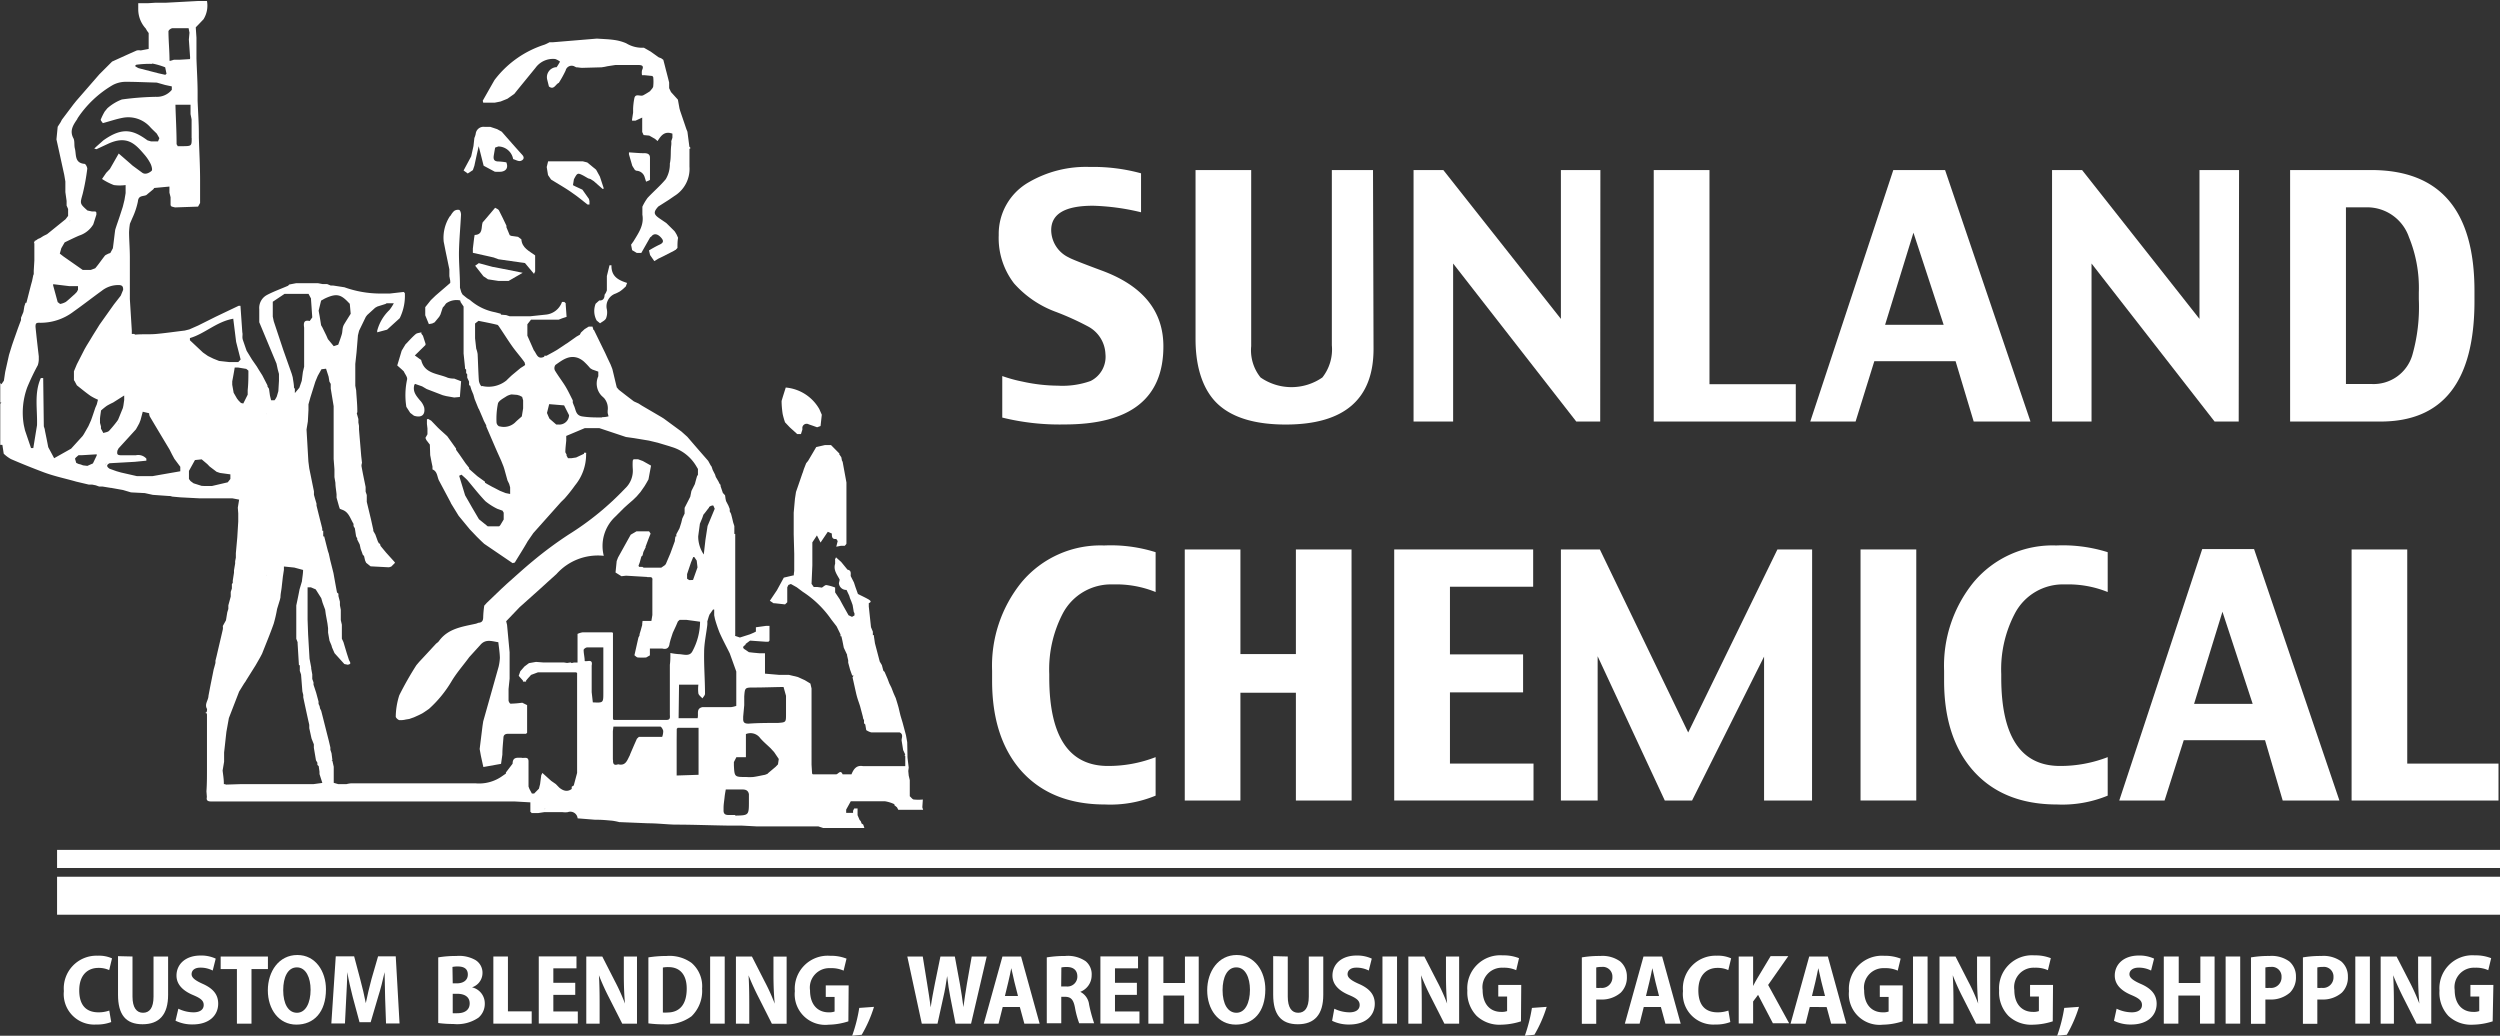 <?xml version="1.0" encoding="UTF-8"?>
<svg xmlns="http://www.w3.org/2000/svg" id="Layer_1" data-name="Layer 1" viewBox="0 0 283.01 117.25">
  <rect x="0" y="0" width="283.01" height="117.25" fill="#333333" stroke="none"/>
  <defs>
    <style>.cls-1{fill:#fff;}</style>
  </defs>
  <title>SunlandChem_whitelogo_forweb</title>
  <path class="cls-1" d="M204.79,88.87q0,8.56-9.93,8.57c-3.4,0-5.92-.74-7.58-2.21s-2.64-4-2.64-7.45V68.63h6.3V88.56A4.91,4.91,0,0,0,192,92.11a6.14,6.14,0,0,0,7,0,5.14,5.14,0,0,0,1.07-3.65V68.63h4.66Z" transform="translate(-49.3 -49.38)"></path>
  <path class="cls-1" d="M230.45,97.1h-2.71L213.8,79.21V97.1h-4.48V68.63h3.37L226,85.48V68.63h4.47Z" transform="translate(-49.3 -49.38)"></path>
  <path class="cls-1" d="M252.59,97.1H236.51V68.63h6.31V92.87h9.77Z" transform="translate(-49.3 -49.38)"></path>
  <path class="cls-1" d="M279.16,97.1h-6.43l-2.05-6.83h-9.2l-2.12,6.83h-5.13l9.4-28.47h5.86Zm-9.83-10.95-3.42-10.43L262.7,86.15Z" transform="translate(-49.3 -49.38)"></path>
  <path class="cls-1" d="M302.73,97.1H300L286.07,79.21V97.1H281.6V68.63H285l13.29,16.85V68.63h4.48Z" transform="translate(-49.3 -49.38)"></path>
  <path class="cls-1" d="M329.42,83.46q0,13.64-10.64,13.64H308.55V68.63h9.17q11.7,0,11.7,13.68Zm-6.3-.19v-.78A15.19,15.19,0,0,0,322,76.22a5,5,0,0,0-4.79-3.37h-2.34v20h2.88a4.57,4.57,0,0,0,4.64-3.29A19.85,19.85,0,0,0,323.12,83.27Z" transform="translate(-49.3 -49.38)"></path>
  <path class="cls-1" d="M174,80c-2.18-.81-3.42-1.3-3.7-1.47a3.46,3.46,0,0,1-2-3.09c0-1.85,1.57-2.77,4.73-2.77a25.89,25.89,0,0,1,5.44.74V69a20.43,20.43,0,0,0-5.79-.72A12.84,12.84,0,0,0,165.78,70a6.73,6.73,0,0,0-3.42,6,8.4,8.4,0,0,0,1.74,5.47,11.72,11.72,0,0,0,4.77,3.23,31.47,31.47,0,0,1,3.57,1.62,3.7,3.7,0,0,1,2,3.13,3.06,3.06,0,0,1-1.68,3.06,9.47,9.47,0,0,1-3.7.53,19,19,0,0,1-4-.46,16.3,16.3,0,0,1-2.3-.63v4.7a27,27,0,0,0,7.05.78q11.19,0,11.19-8.84Q181,82.57,174,80Z" transform="translate(-49.3 -49.38)"></path>
  <path class="cls-1" d="M202.31,140H196V127.8h-6.28V140h-6.3V111.58h6.3v11.84H196V111.58h6.3Z" transform="translate(-49.3 -49.38)"></path>
  <path class="cls-1" d="M222.9,140H207.13V111.58h15.73v4.22h-9.42v7.66h8.28v4.3h-8.28v8.06h9.46Z" transform="translate(-49.3 -49.38)"></path>
  <path class="cls-1" d="M254.43,140H249V123.71L240.85,140h-3.09l-7.6-16.33V140H226V111.58h4.41l10,20.72,10.1-20.72h3.93Z" transform="translate(-49.3 -49.38)"></path>
  <path class="cls-1" d="M266.23,140h-6.31V111.58h6.31Z" transform="translate(-49.3 -49.38)"></path>
  <path class="cls-1" d="M314.13,140h-6.42l-2-6.83h-9.2L294.34,140h-5.13l9.39-28.46h5.87Zm-9.82-10.94-3.42-10.43-3.21,10.43Z" transform="translate(-49.3 -49.38)"></path>
  <path class="cls-1" d="M332.14,140H315.51V111.58h6.3v24.24h10.33Z" transform="translate(-49.3 -49.38)"></path>
  <path class="cls-1" d="M61.89,165.08a4.52,4.52,0,0,1-1.7.28,3.45,3.45,0,0,1-3.66-3.79,3.7,3.7,0,0,1,3.83-4,3.6,3.6,0,0,1,1.62.3l-.32,1.33a2.82,2.82,0,0,0-1.22-.25c-1.2,0-2.17.79-2.17,2.54s.84,2.49,2.18,2.49a3.62,3.62,0,0,0,1.22-.2Z" transform="translate(-49.3 -49.38)"></path>
  <path class="cls-1" d="M64.3,157.66v4.54c0,1.25.46,1.83,1.19,1.83s1.19-.54,1.19-1.83v-4.54h1.65V162c0,2.24-1,3.33-2.89,3.33s-2.78-1.07-2.78-3.34v-4.37Z" transform="translate(-49.3 -49.38)"></path>
  <path class="cls-1" d="M69.49,163.57a4,4,0,0,0,1.71.41c.76,0,1.16-.33,1.16-.83s-.36-.77-1.19-1.12c-1.2-.5-1.89-1.23-1.89-2.21,0-1.27,1-2.27,2.73-2.27a3.88,3.88,0,0,1,1.71.35l-.34,1.35a3,3,0,0,0-1.39-.33c-.72,0-1,.36-1,.74s.36.7,1.29,1.11C73.47,161.31,74,162,74,163c0,1.31-1,2.35-2.89,2.35a4.3,4.3,0,0,1-1.94-.42Z" transform="translate(-49.3 -49.38)"></path>
  <path class="cls-1" d="M76.12,159.08H74.28v-1.42h5.35v1.42H77.77v6.18H76.12Z" transform="translate(-49.3 -49.38)"></path>
  <path class="cls-1" d="M86.2,161.37c0,2.6-1.37,4-3.35,4s-3.23-1.73-3.23-3.88,1.26-4,3.34-4S86.2,159.37,86.2,161.37Zm-4.84.1c0,1.56.58,2.56,1.56,2.56s1.54-1.11,1.54-2.61c0-1.35-.52-2.53-1.55-2.53S81.36,160,81.36,161.47Z" transform="translate(-49.3 -49.38)"></path>
  <path class="cls-1" d="M92.9,162.43c0-.87-.06-1.93-.06-3h0c-.2.93-.48,2-.73,2.78l-.85,2.89H90l-.77-2.86c-.21-.81-.45-1.85-.62-2.81h0c0,1-.08,2.09-.12,3l-.14,2.81H86.81l.5-7.6h2.08l.69,2.6c.24.9.46,1.82.63,2.7h0c.17-.87.41-1.83.64-2.71l.75-2.59h2l.43,7.6H93Z" transform="translate(-49.3 -49.38)"></path>
  <path class="cls-1" d="M98.91,157.76a12.11,12.11,0,0,1,2.06-.16,3.74,3.74,0,0,1,2.15.46,1.68,1.68,0,0,1,.8,1.47,1.71,1.71,0,0,1-1.19,1.62v0a1.86,1.86,0,0,1,1.45,1.85,2.05,2.05,0,0,1-.71,1.58,4.26,4.26,0,0,1-2.84.72,12.88,12.88,0,0,1-1.72-.11Zm1.64,2.94H101c.8,0,1.26-.39,1.26-1s-.39-.91-1.12-.91a2.78,2.78,0,0,0-.62.05Zm0,3.38a4.2,4.2,0,0,0,.55,0c.73,0,1.37-.32,1.37-1.11s-.65-1.09-1.41-1.09h-.51Z" transform="translate(-49.3 -49.38)"></path>
  <path class="cls-1" d="M105.15,157.66h1.65v6.21h2.69v1.39h-4.34Z" transform="translate(-49.3 -49.38)"></path>
  <path class="cls-1" d="M114.42,162h-2.48v1.88h2.77v1.37h-4.42v-7.6h4.27V159h-2.62v1.64h2.48Z" transform="translate(-49.3 -49.38)"></path>
  <path class="cls-1" d="M115.67,165.26v-7.6h1.81l1.45,2.84a22.45,22.45,0,0,1,1.12,2.49h0c-.09-1-.13-2.05-.13-3.28v-2.05h1.49v7.6h-1.67l-1.48-2.92a25.68,25.68,0,0,1-1.16-2.56h0c.06.93.08,2,.08,3.37v2.11Z" transform="translate(-49.3 -49.38)"></path>
  <path class="cls-1" d="M122.7,157.76a13.31,13.31,0,0,1,2.07-.16,4.26,4.26,0,0,1,2.81.78,3.48,3.48,0,0,1,1.2,2.92,4,4,0,0,1-1.2,3.13,4.84,4.84,0,0,1-3.16.91,13.14,13.14,0,0,1-1.72-.11Zm1.64,6.24a2.58,2.58,0,0,0,.5,0c1.3,0,2.2-.8,2.2-2.71,0-1.57-.77-2.43-2.06-2.43a3.07,3.07,0,0,0-.64.05Z" transform="translate(-49.3 -49.38)"></path>
  <path class="cls-1" d="M131.34,157.66v7.6h-1.65v-7.6Z" transform="translate(-49.3 -49.38)"></path>
  <path class="cls-1" d="M132.61,165.26v-7.6h1.81l1.45,2.84A22.45,22.45,0,0,1,137,163h0c-.09-1-.14-2.05-.14-3.28v-2.05h1.49v7.6h-1.67l-1.47-2.92c-.4-.77-.85-1.74-1.17-2.56h0c.06.93.08,2,.08,3.37v2.11Z" transform="translate(-49.3 -49.38)"></path>
  <path class="cls-1" d="M145.34,165a7.65,7.65,0,0,1-2.24.38,3.46,3.46,0,0,1-3.82-3.8,3.73,3.73,0,0,1,4-4,4.79,4.79,0,0,1,1.85.32l-.33,1.36a3.35,3.35,0,0,0-1.5-.28,2.2,2.2,0,0,0-2.3,2.52c0,1.65.9,2.48,2.1,2.48a1.84,1.84,0,0,0,.68-.09v-1.65h-1v-1.31h2.59Z" transform="translate(-49.3 -49.38)"></path>
  <path class="cls-1" d="M145.77,166.62a17,17,0,0,0,.8-3.14l1.67-.12a14.77,14.77,0,0,1-1.39,3.16Z" transform="translate(-49.3 -49.38)"></path>
  <path class="cls-1" d="M153.65,165.26l-1.64-7.6h1.75l.5,3.1c.15.89.29,1.85.4,2.66h0c.11-.86.29-1.75.47-2.68l.63-3.08h1.63l.58,3.14c.15.88.28,1.71.39,2.59h0c.12-.89.25-1.75.4-2.65l.54-3.08H161l-1.77,7.6h-1.76l-.59-3c-.15-.74-.26-1.51-.36-2.39h0c-.13.88-.25,1.64-.43,2.39l-.66,3Z" transform="translate(-49.3 -49.38)"></path>
  <path class="cls-1" d="M162.81,163.38l-.47,1.88h-1.67l2.11-7.6h2.11l2.1,7.6h-1.73l-.51-1.88Zm1.73-1.25-.41-1.61c-.11-.45-.23-1.08-.35-1.54h0c-.1.46-.21,1.1-.33,1.54l-.39,1.61Z" transform="translate(-49.3 -49.38)"></path>
  <path class="cls-1" d="M167.8,157.76a12.84,12.84,0,0,1,2.08-.16,3.56,3.56,0,0,1,2.33.6,1.91,1.91,0,0,1,.67,1.59,2,2,0,0,1-1.29,1.87v0a1.84,1.84,0,0,1,1,1.44,17.19,17.19,0,0,0,.57,2.12h-1.69a10.22,10.22,0,0,1-.48-1.78c-.18-.95-.49-1.21-1.13-1.22h-.42v3H167.8Zm1.63,3.29H170a1.12,1.12,0,0,0,1.26-1.13c0-.67-.41-1.07-1.17-1.07a2.74,2.74,0,0,0-.64.05Z" transform="translate(-49.3 -49.38)"></path>
  <path class="cls-1" d="M178,162h-2.48v1.88h2.77v1.37h-4.42v-7.6h4.26V159h-2.61v1.64H178Z" transform="translate(-49.3 -49.38)"></path>
  <path class="cls-1" d="M181,157.66v3h2.44v-3H185v7.6h-1.65v-3.18H181v3.18H179.3v-7.6Z" transform="translate(-49.3 -49.38)"></path>
  <path class="cls-1" d="M192.54,161.37c0,2.6-1.36,4-3.35,4s-3.23-1.73-3.23-3.88,1.27-4,3.34-4S192.54,159.37,192.54,161.37Zm-4.84.1c0,1.56.59,2.56,1.57,2.56s1.53-1.11,1.53-2.61c0-1.35-.51-2.53-1.54-2.53S187.7,160,187.7,161.47Z" transform="translate(-49.3 -49.38)"></path>
  <path class="cls-1" d="M195.08,157.66v4.54c0,1.25.45,1.83,1.18,1.83s1.2-.54,1.2-1.83v-4.54h1.64V162c0,2.24-1,3.33-2.88,3.33s-2.79-1.07-2.79-3.34v-4.37Z" transform="translate(-49.3 -49.38)"></path>
  <path class="cls-1" d="M200.35,163.57a4,4,0,0,0,1.71.41c.76,0,1.16-.33,1.16-.83s-.36-.77-1.18-1.12c-1.21-.5-1.9-1.23-1.9-2.21,0-1.27,1-2.27,2.73-2.27a3.93,3.93,0,0,1,1.72.35l-.34,1.35a3.07,3.07,0,0,0-1.4-.33c-.71,0-1,.36-1,.74s.36.7,1.3,1.11c1.24.54,1.78,1.26,1.78,2.24,0,1.31-1,2.35-2.89,2.35a4.3,4.3,0,0,1-1.94-.42Z" transform="translate(-49.3 -49.38)"></path>
  <path class="cls-1" d="M207.45,157.66v7.6H205.8v-7.6Z" transform="translate(-49.3 -49.38)"></path>
  <path class="cls-1" d="M208.73,165.26v-7.6h1.81L212,160.5a20.74,20.74,0,0,1,1.12,2.49h0c-.09-1-.13-2.05-.13-3.28v-2.05h1.49v7.6h-1.67l-1.48-2.92a25.68,25.68,0,0,1-1.16-2.56h0c.06.93.08,2,.08,3.37v2.11Z" transform="translate(-49.3 -49.38)"></path>
  <path class="cls-1" d="M221.48,165a7.79,7.79,0,0,1-2.25.38,3.76,3.76,0,0,1-2.77-1,3.82,3.82,0,0,1-1.05-2.85,3.73,3.73,0,0,1,4-4,4.75,4.75,0,0,1,1.85.32l-.32,1.36a3.35,3.35,0,0,0-1.5-.28,2.2,2.2,0,0,0-2.3,2.52c0,1.65.9,2.48,2.09,2.48a1.77,1.77,0,0,0,.68-.09v-1.65h-1v-1.31h2.6Z" transform="translate(-49.3 -49.38)"></path>
  <path class="cls-1" d="M221.92,166.62a17.87,17.87,0,0,0,.8-3.14l1.67-.12a14.77,14.77,0,0,1-1.39,3.16Z" transform="translate(-49.3 -49.38)"></path>
  <path class="cls-1" d="M228.37,157.76a11.74,11.74,0,0,1,2.08-.16,3.43,3.43,0,0,1,2.25.61,2.21,2.21,0,0,1,.77,1.73,2.43,2.43,0,0,1-.69,1.81,3.29,3.29,0,0,1-2.28.78l-.5,0v2.75h-1.63Zm1.63,3.45a2.18,2.18,0,0,0,.48,0,1.19,1.19,0,0,0,1.35-1.23,1.09,1.09,0,0,0-1.23-1.14,2.56,2.56,0,0,0-.6.06Z" transform="translate(-49.3 -49.38)"></path>
  <path class="cls-1" d="M235.38,163.38l-.47,1.88h-1.67l2.11-7.6h2.11l2.1,7.6h-1.73l-.51-1.88Zm1.73-1.25-.41-1.61c-.11-.45-.23-1.08-.35-1.54h0c-.1.46-.21,1.1-.33,1.54l-.39,1.61Z" transform="translate(-49.3 -49.38)"></path>
  <path class="cls-1" d="M245.18,165.08a4.52,4.52,0,0,1-1.7.28,3.45,3.45,0,0,1-3.66-3.79,3.7,3.7,0,0,1,3.83-4,3.6,3.6,0,0,1,1.62.3l-.32,1.33a2.82,2.82,0,0,0-1.22-.25c-1.2,0-2.17.79-2.17,2.54s.84,2.49,2.18,2.49a3.62,3.62,0,0,0,1.22-.2Z" transform="translate(-49.3 -49.38)"></path>
  <path class="cls-1" d="M246.13,157.66h1.63V161h0c.15-.3.31-.6.48-.88l1.5-2.5h2l-2.28,3.26,2.38,4.34H250L248.32,162l-.56.75v2.49h-1.63Z" transform="translate(-49.3 -49.38)"></path>
  <path class="cls-1" d="M254.17,163.38l-.47,1.88H252l2.11-7.6h2.11l2.09,7.6h-1.72l-.51-1.88Zm1.73-1.25-.41-1.61c-.11-.45-.24-1.08-.35-1.54h0c-.1.46-.22,1.1-.33,1.54l-.39,1.61Z" transform="translate(-49.3 -49.38)"></path>
  <path class="cls-1" d="M264.68,165a7.72,7.72,0,0,1-2.24.38,3.48,3.48,0,0,1-3.83-3.8,3.74,3.74,0,0,1,4-4,4.83,4.83,0,0,1,1.85.32l-.33,1.36a3.35,3.35,0,0,0-1.5-.28,2.2,2.2,0,0,0-2.3,2.52c0,1.65.9,2.48,2.1,2.48a1.74,1.74,0,0,0,.67-.09v-1.65h-1v-1.31h2.59Z" transform="translate(-49.3 -49.38)"></path>
  <path class="cls-1" d="M267.51,157.66v7.6h-1.65v-7.6Z" transform="translate(-49.3 -49.38)"></path>
  <path class="cls-1" d="M268.86,165.26v-7.6h1.81l1.45,2.84a20.74,20.74,0,0,1,1.12,2.49h0c-.09-1-.13-2.05-.13-3.28v-2.05h1.49v7.6H273l-1.48-2.92a25.68,25.68,0,0,1-1.16-2.56h0c.06.93.08,2,.08,3.37v2.11Z" transform="translate(-49.3 -49.38)"></path>
  <path class="cls-1" d="M281.68,165a7.79,7.79,0,0,1-2.25.38,3.76,3.76,0,0,1-2.77-1,3.82,3.82,0,0,1-1.05-2.85,3.73,3.73,0,0,1,4-4,4.79,4.79,0,0,1,1.85.32l-.33,1.36a3.35,3.35,0,0,0-1.5-.28,2.2,2.2,0,0,0-2.3,2.52c0,1.65.91,2.48,2.1,2.48a1.77,1.77,0,0,0,.68-.09v-1.65h-1v-1.31h2.6Z" transform="translate(-49.3 -49.38)"></path>
  <path class="cls-1" d="M282.18,166.62a17,17,0,0,0,.8-3.14l1.67-.12a15.28,15.28,0,0,1-1.38,3.16Z" transform="translate(-49.3 -49.38)"></path>
  <path class="cls-1" d="M288.91,163.57a4,4,0,0,0,1.71.41c.76,0,1.16-.33,1.16-.83s-.36-.77-1.18-1.12c-1.21-.5-1.9-1.23-1.9-2.21,0-1.27,1-2.27,2.73-2.27a3.93,3.93,0,0,1,1.72.35l-.34,1.35a3.07,3.07,0,0,0-1.4-.33c-.71,0-1.05.36-1.05.74s.36.7,1.3,1.11c1.24.54,1.78,1.26,1.78,2.24,0,1.31-1,2.35-2.89,2.35a4.3,4.3,0,0,1-1.94-.42Z" transform="translate(-49.3 -49.38)"></path>
  <path class="cls-1" d="M295.94,157.66v3h2.45v-3H300v7.6h-1.65v-3.18h-2.45v3.18h-1.65v-7.6Z" transform="translate(-49.3 -49.38)"></path>
  <path class="cls-1" d="M302.9,157.66v7.6h-1.65v-7.6Z" transform="translate(-49.3 -49.38)"></path>
  <path class="cls-1" d="M304.12,157.76a11.74,11.74,0,0,1,2.08-.16,3.43,3.43,0,0,1,2.25.61,2.2,2.2,0,0,1,.76,1.73,2.42,2.42,0,0,1-.68,1.81,3.29,3.29,0,0,1-2.28.78l-.5,0v2.75h-1.63Zm1.63,3.45a2.18,2.18,0,0,0,.48,0,1.19,1.19,0,0,0,1.35-1.23,1.09,1.09,0,0,0-1.23-1.14,2.49,2.49,0,0,0-.6.06Z" transform="translate(-49.3 -49.38)"></path>
  <path class="cls-1" d="M310,157.76a11.74,11.74,0,0,1,2.08-.16,3.43,3.43,0,0,1,2.25.61,2.2,2.2,0,0,1,.76,1.73,2.42,2.42,0,0,1-.68,1.81,3.29,3.29,0,0,1-2.28.78l-.5,0v2.75H310Zm1.63,3.45a2.08,2.08,0,0,0,.47,0,1.19,1.19,0,0,0,1.36-1.23,1.09,1.09,0,0,0-1.23-1.14,2.49,2.49,0,0,0-.6.06Z" transform="translate(-49.3 -49.38)"></path>
  <path class="cls-1" d="M317.58,157.66v7.6h-1.65v-7.6Z" transform="translate(-49.3 -49.38)"></path>
  <path class="cls-1" d="M318.8,165.26v-7.6h1.8l1.46,2.84a24.46,24.46,0,0,1,1.12,2.49h0c-.09-1-.14-2.05-.14-3.28v-2.05h1.49v7.6h-1.67l-1.48-2.92c-.39-.77-.84-1.74-1.16-2.56h0c.05.93.08,2,.08,3.37v2.11Z" transform="translate(-49.3 -49.38)"></path>
  <path class="cls-1" d="M331.48,165a7.79,7.79,0,0,1-2.25.38,3.76,3.76,0,0,1-2.77-1,3.82,3.82,0,0,1-1-2.85,3.73,3.73,0,0,1,4-4,4.79,4.79,0,0,1,1.85.32l-.33,1.36a3.35,3.35,0,0,0-1.5-.28,2.2,2.2,0,0,0-2.3,2.52c0,1.65.91,2.48,2.1,2.48a1.77,1.77,0,0,0,.68-.09v-1.65h-1v-1.31h2.6Z" transform="translate(-49.3 -49.38)"></path>
  <rect class="cls-1" x="6.46" y="99.25" width="276.55" height="4.3"></rect>
  <rect class="cls-1" x="6.46" y="96.21" width="276.55" height="2.05"></rect>
  <path class="cls-1" d="M113.71,109.87a43.71,43.71,0,0,0-4.06,3c-1,.82-2,1.74-3,2.62l-.57.53-1.68,1.61-.28.31a11.25,11.25,0,0,0-.12,1.29c0,.41-.13.63-.54.65l-.26.1c-1.57.35-3.2.54-4.23,2a1.41,1.41,0,0,1-.29.25c-.64.69-1.28,1.39-1.93,2.08l-.32.38a37,37,0,0,0-1.93,3.4,8.33,8.33,0,0,0-.4,2.41c0,.13.24.36.4.4a2.42,2.42,0,0,0,.75-.07l.38-.06.54-.19,0,0h0l.55-.25.38-.19.25-.16.51-.35a13.34,13.34,0,0,0,2.56-3.13c.6-1,1.34-1.82,2-2.73l1.29-1.42c.6-.67,1.33-.36,2-.27.07.59.16,1.17.18,1.76a5.62,5.62,0,0,1-.14,1L104,131.05l-.08.53-.32,2.59.14.78.22,1,.06.26,2-.36.15-1.05c0-.63.07-1.26.12-1.89,0-.33.2-.47.55-.46.68,0,1.37,0,2,0l.13-.11,0-1.58v-1.56l-.55-.27a11.75,11.75,0,0,1-1.32.11c-.08,0-.23-.24-.23-.37,0-.43,0-.86,0-1.29l.12-1.17v-1.43c0-.52,0-1,0-1.56l-.29-3.11-.1-.4,1.53-1.6.27-.24,2-1.79.89-.81,1-.9a6.28,6.28,0,0,1,5.36-2.07,4.53,4.53,0,0,1,1.29-4.42l1-1,.42-.38.62-.54.39-.38.44-.51.46-.66.22-.37.22-.39.29-1.56-.93-.52-.54-.2-.25,0-.26,0-.09.15a6.82,6.82,0,0,0,0,.9,2.75,2.75,0,0,1-.88,2.27A32.3,32.3,0,0,1,113.71,109.87Z" transform="translate(-49.3 -49.38)"></path>
  <path class="cls-1" d="M105.32,61l.65-.13.77-.31.78-.55.4-.5,2-2.45a2.44,2.44,0,0,1,2.23-1,1.85,1.85,0,0,1,.55.3c-.11.18-.21.37-.33.54s-.11.07-.17.09a1.14,1.14,0,0,0-.95,1.42l.19.76c.58.44.75-.27,1.12-.41a12.57,12.57,0,0,0,.77-1.39.7.7,0,0,1,.94-.5l.26.13c.22,0,.45.06.67.06l2.2-.06.38-.06.27-.06.91-.14h2.61c.43,0,.64.11.41.59a1.48,1.48,0,0,0,0,.56l.26,0,.91.09.1.14a5,5,0,0,1,0,1c0,.21-.23.39-.36.58a9,9,0,0,1-.78.47c-.33.16-.88-.26-1,.34a7.63,7.63,0,0,0-.14,1.17c0,.15,0,.3,0,.45l-.12.78,0,.13.39,0,.76-.35v1.63l.16.35.64.06.65.37h0l.29.25c.38-.6.77-1.17,1.68-.84l0,.46-.13.39a2.3,2.3,0,0,1,0,.45c-.1.69,0,1.38-.16,2.08a3.32,3.32,0,0,1-.46,1.77c-.62.75-1.39,1.4-2.06,2.12a5.75,5.75,0,0,0-.59,1v.91c.21,1.18-.44,2.07-1,3l-.28.39.12.62.52.31h.52l1-1.76.13-.09c.27-.37.67-.34,1.06.07s.35.65-.2.88a12.23,12.23,0,0,0-1.12.62l.12.52.48.69.46-.28.52-.25,1.31-.67a.11.11,0,0,1,.11-.06l.22-.23c0-.38,0-.77.07-1.15l-.17-.38-.15-.25-.09-.13-.92-.91-.78-.53c-.67-.46-.69-.72-.13-1.34l1.18-.75.64-.44a3.6,3.6,0,0,0,1.71-3.33v-2l.13-.1-.14-.15-.22-1.7L127,64c-.23-.69-.47-1.38-.7-2.06l-.08-.28-.18-1h0l-.78-.86-.21-.44,0-.64c-.12-.48-.25-1-.37-1.44l-.13-.52-.16-.61-.25-.18-.27-.1-.91-.65-.77-.44a3.44,3.44,0,0,1-2-.5,5.09,5.09,0,0,0-1.32-.37c-.65-.1-1.32-.11-2-.16l-4.93.41a3.1,3.1,0,0,1-.43,0,4.41,4.41,0,0,1-.58.28,11.46,11.46,0,0,0-5.65,4l-.23.4-1.1,1.94L104,61Z" transform="translate(-49.3 -49.38)"></path>
  <polygon class="cls-1" points="100.83 77.86 100.84 77.87 100.84 77.87 100.83 77.86"></polygon>
  <path class="cls-1" d="M94.77,89.08c-.16.55-.33,1.11-.5,1.67l.52.46.22.21c.13.3.41.62.38.89a8.46,8.46,0,0,0-.09,3.13l.44.68,0,0,.42.32c.84.27,1.31-.08,1.16-.93a2.05,2.05,0,0,0-.48-.81c-.43-.52-.85-1-.63-1.77l.08-.09.8.28.51.3,1.82.7.39.1.91.16.64-.06.14-1.78-.78-.3a2.55,2.55,0,0,1-.74-.1c-1.12-.49-2.63-.43-3-2l-.72-.52,1.21-1.19v-.14l-.29-.9-.18-.24L97,87c-.22.07-.49.07-.65.21-.42.36-.78.78-1.16,1.17Z" transform="translate(-49.3 -49.38)"></path>
  <path class="cls-1" d="M109.75,80.38l.13-.27,0-1.56,0-.26c-.66-.49-1.49-.83-1.56-1.82l-.12-.09-.26-.19-.78-.11L107,76l-.37-.89,0-.18c-.28-.58-.55-1.17-.85-1.74-.07-.13-.28-.2-.43-.29l-1.17,1.38-.24.27c-.2.54.09,1.39-.91,1.43l-.06.37-.14,1.17V78l1.84.41.52.12.54.2,3,.43Z" transform="translate(-49.3 -49.38)"></path>
  <path class="cls-1" d="M102.83,68.64l.17-.49c.17-.8.35-1.6.49-2.22.17.65.36,1.43.56,2.21l1.27.68a5.61,5.61,0,0,0,.71,0c.6-.08.82-.48.59-1.06a6.59,6.59,0,0,0-.88-.1c-.54,0-.61-.28-.54-.7s.1-.58.15-.87l.36-.13a1.73,1.73,0,0,1,1.68,1.43c.28.08.58.27.83.21s.54-.31.21-.68c-.79-.87-1.56-1.75-2.33-2.63l-.52-.29-.78-.26h-.65a.89.89,0,0,0-1,.81A2.49,2.49,0,0,1,103,65l-.1.91-.26,1.17-.86,1.6.47.34Z" transform="translate(-49.3 -49.38)"></path>
  <path class="cls-1" d="M138.17,97.19l.54.57.1.09.74.67.42,0,.16-.5v-.26a.49.49,0,0,1,.73-.34l.44.15.5.18.39-.14.14-1.28-.28-.64a4.86,4.86,0,0,0-3.8-2.44c-.16.51-.32,1-.47,1.52,0,.49.05,1,.12,1.47A8.14,8.14,0,0,0,138.17,97.19Z" transform="translate(-49.3 -49.38)"></path>
  <polygon class="cls-1" points="66.83 23.18 66.83 23.18 66.83 23.19 66.83 23.18"></polygon>
  <path class="cls-1" d="M115.38,69.28l.5.29.27.08.37.24,1,.88a.2.2,0,0,1,.11,0,.28.28,0,0,1,0-.12l-.42-1.28-.43-.78-1-.82-.52-.13h-3.12l-.79,0-.16.65.15.91.34.5c.84.53,1.7,1,2.52,1.6.56.38,1.07.82,1.61,1.23l.22,0,0-.38-.06-.25-.74-1.05-.82-.38-.25-.13.11-.67C114.67,68.93,114.68,68.92,115.38,69.28Z" transform="translate(-49.3 -49.38)"></path>
  <path class="cls-1" d="M119,82.61c.16-.07.31-.15.46-.23l.27-.2.41-.37.15-.4c-1-.32-1.8-.73-1.77-2l-.22,0L118,80.63c0,.54,0,1.08,0,1.62a1.71,1.71,0,0,1-.26.5c0,.35-.13.68-.6.64l-.41.37a2.25,2.25,0,0,0,.12,1.91l.38.31c.23-.18.57-.32.68-.57a1.87,1.87,0,0,0,.09-1A1.52,1.52,0,0,1,119,82.61Z" transform="translate(-49.3 -49.38)"></path>
  <path class="cls-1" d="M103.5,79.17l-.41.29.93,1.19.52.35,1.17.18h.52l.65,0,1.59-.92-2.61-.52c-.26-.06-.53-.1-.8-.15Z" transform="translate(-49.3 -49.38)"></path>
  <path class="cls-1" d="M121.35,68.71a1,1,0,0,1,.93.73l.16.51c.15-.08.43-.15.44-.23,0-.83,0-1.66,0-2.49,0-.43-.32-.52-.72-.51s-1.1-.06-1.66-.09l0,.22.38,1.31.3.47Z" transform="translate(-49.3 -49.38)"></path>
  <path class="cls-1" d="M150.13,127.23v0l0,0Z" transform="translate(-49.3 -49.38)"></path>
  <path class="cls-1" d="M153.77,139.89a5.12,5.12,0,0,1-1,0c-.18,0-.32-.25-.48-.37V139l0-.52,0-.52,0-.27-.12-.51-.05-.52h0l.05-.39c-.05-.4-.1-.79-.14-1.18l-.68-.13h0l.68.13v-.25L152,133.4l-.14-.79-.38-1.42-.24-.8,0,0-.1-.41-.12-.51c-.1-.36-.21-.72-.32-1.07h0c-.09-.19-.17-.38-.25-.56l-.24-.62-.24-.48-.19-.51-.34-.79-.14-.13-.17-.64-.24-.4-.54-2.06-.12-.8a.17.17,0,0,0,0-.12h-.12l0-.4-.21-.51-.25-2.34,0-.38c.41-.17.11-.32,0-.41-.4-.23-.82-.42-1.23-.63l-.28-.78-.17-.52-.37-.73h0c0-.31.09-.64-.36-.72l0,0-.72-.88-.42-.37-.16-.15-.1.21a.17.17,0,0,0,0,.12v.4c-.22.7.21,1.22.51,1.78,0,.14-.06.28-.08.43a.82.82,0,0,0,.86.75l.31.66.08.27.16.39.14.39.13.78.08.15,0,.25-.28.16-.39-.18c-.34-.61-.69-1.21-1-1.81l-.26-.39-.26-.39,0-.55a5.48,5.48,0,0,0-1-.28c-.15,0-.33.19-.5.29l-.52-.07-.4,0,0,0-.25-.36.09-2.08V111.3l-.32.23.32-.23,0-.52.52-.79.41.81.82-1.22.46.2a.34.34,0,0,0,0,.1c0,.38.11.56.5.51l.16.24-.16.64.51-.1.45,0c.07-.09.19-.18.19-.27,0-.66,0-1.33,0-2l0-4.29V104l-.43-2.34-.08-.15-.07-.37-.27-.39.09-.09-.1,0-.89-.9h-.67l-1,.23-.92,1.56-.22.27-.26.66h0l-.12.38-.05.12-.45,1.31-.27.78-.12.78-.14,1.56v2.08l0,.39.06,2.21V114l-.05.4a.25.25,0,0,1,0,.12h-.07l0,0-1.06.25-.78,1.43-.8,1.19.42.28.13,0,1.17.13.25-.24,0-1.69h0l.13-.27.28-.11.66.37.68.51a11.6,11.6,0,0,1,3.23,3.13l.61.79.44.9v.22l.1,0,.12.53.15.76.38.81a.2.2,0,0,0,0,.11l.12.52v.26l.21.78.24.67.16,0-.12.21c.14.6.27,1.21.41,1.82s.29.95.44,1.43l.31,1.17.05.26h0l.09.15,0,.37.14.13.11.64a1.81,1.81,0,0,0,.57.26c1.07,0,2.14,0,3.21,0,.51.24.16.68.24,1l.16,1,.24.52-.09.05.09.11v1.14l-.25,0H147c-.75-.14-1.07.34-1.31.93l-1,0c-.25-.59-.5,0-.75,0-.88,0-1.75,0-2.63,0l-.08-.1-.06-1V129.1c0-.35,0-.69,0-1v-.78l-.13-.56-.63-.38-.79-.36-1-.24c-.37,0-.73,0-1.09,0l-1.63-.14,0-.51v-1.8h-.64l-.66-.06-.52-.06-.39-.27c-.35-.19-.34-.37,0-.55a.34.34,0,0,0,0-.1l.52-.39,1.82.13.26,0,.12-.13v-1.67l-.38,0-1.16.16,0,.49-.26.13v0l-.42.18-1.13.36-.53-.18a.19.19,0,0,1,0-.13l0-.65h0v-.65c0-.25,0-.51,0-.77,0-3,0-6.07,0-9.1l0-.25-.1,0,0-.64,0-.25-.13-.4c-.08-.35-.16-.69-.25-1l-.14-.26,0-.27-.15-.38-.27-.52-.06-.28-.05-.37-.25-.27-.26-.77v-.14l-.11-.12-.13-.27-.3-.51-.08-.26-.27-.53-.13-.39h0l-.09-.11-.29-.53c-.79-.9-1.58-1.81-2.36-2.72l-.67-.6-2-1.47-.24-.15-.8-.47-1.42-.83-.39-.25-.53-.24-.8-.61-.9-.7-.24-.28v.27h0v-.27c-.17-.69-.33-1.39-.5-2.08l-.2-.51-.33-.69-.28-.61-1.27-2.6h-.05l-.12-.39-.42,0-.47.29-.41.38-.13.25-.37.21-1.06.75-.15.09-.25.17-.15.1-.62.41-.4.23-.77.42-.25,0a.43.43,0,0,0,0,.11c-.79.38-.87-.36-1.19-.73L109,87.38l0-.51,0-.26,0-.13v-.39l.41-.52,3.13,0,.41-.16.49-.16-.1-1.4v-.14l-.16-.15-.26,0A2.16,2.16,0,0,1,111.05,85l-1.7.18,0,0h-.27l-2.09,0-.39-.13L106,85s0-.07,0-.1l-.64-.17a6,6,0,0,1-2.87-1.4l-.3-.18L102,83l-.34-.28-.14-.26-.15-.51c0-.09,0-.17,0-.26,0-1.31-.14-2.62-.11-3.92s.16-2.73.23-4.09c0-.19-.08-.48-.21-.54a.75.75,0,0,0-.58.13,2,2,0,0,0-.37.49l-.12.13a4.44,4.44,0,0,0-.68,2.86c.09.43.17.87.26,1.3.13.6.25,1.21.38,1.82v.26l0,.51.1.53,0,.24-1.65,1.42-.55.53-.63.79,0,.92h0l.41,1,.38-.07.27-.13.52-.63.14-.25.26-.79L99.6,84l.12-.17.08-.1a2,2,0,0,1,1.59-.34l.06.2.33.49,0,0,0,1.17c0,.43,0,.86,0,1.3,0,.64,0,1.29,0,1.94v.91l.16,1.56v.14l.13.13v.38l.12.14,0,.38.21.45,0,.43.11,0,.16.51.22.53.14.51.05.12.37.92.07.11.4.93.16.39.27.52a.49.49,0,0,0,0,.12l1,2.32.24.55.45,1,.26.65.09.28.36,1.3.19.39.11.39,0,.75-.51-.1-.65-.26-.63-.33-.26-.13-.54-.3-.26-.16,0-.11-.86-.62-.93-.82a.57.57,0,0,1,0-.13l-.4-.5-.69-1-.39-.54,0-.14-1-1.4L99.09,98l-.22-.21,0,0L98.11,97l-.35-.2-.13.05,0,.52.06.52,0,.65-.23.41.1.24.4.52L98,100.9l.15.78.11.52,0,.13h0l0,.19h0c.55.22.52.8.72,1.23l1.32,2.48.06.14.86,1.4,1.26,1.53.81.85.5.49.32.3,3.22,2.19.25-.07c.48-.8,1-1.6,1.45-2.4l.65-.94,3.13-3.51.39-.38a17.27,17.27,0,0,0,1.2-1.51,5.49,5.49,0,0,0,1.25-3.56.19.19,0,0,0,0-.13h-.24s0,.08,0,.12l-.89.42-.53.08-.13,0h-.26l-.16-.28,0-.13-.14-.26c0-.44.06-.87.1-1.31l0,0V99l0-.27,2.09-.88.64,0h.39l.14,0h.5l3,1,.92.13,1.69.28,1,.24,1.3.39.27.09a4.81,4.81,0,0,1,2.73,2.09l.24.4v.26l0,.4,0,0-.1.15c-.09.3-.17.6-.25.9l-.14.28-.25.5-.13.65-.13.26-.51,1,0,.26,0,.39-.26.55-.12.49-.2.63-.36.67v.25h-.1l-.06.39s0,.08,0,.12l-.24.66-.27.74-.35.82-.16.38-.1.13-.42.29h-2v0l-.15-.09h0a.2.2,0,0,1-.11,0h-.25l-.07-.12.15-.41.17-.63.14-.13.09-.39.27-.56a.06.06,0,0,1,0-.09c.18-.48.37-1,.55-1.43l-.17-.26h-1.43l-.65.38-.37.66-1.07,1.93-.15.4-.13,1.29.67.42.52-.06,2.35.14c.23.1.71-.16.63.41V119l-.11.67h-1L122,120l0,.13-.18.65-.12.39,0,.13-.13.26-.45,2c.13.09.25.24.39.25a7.39,7.39,0,0,0,.94,0l.42-.24v-.77h.76l.65,0c.51.13.77-.09.82-.59h0l.11-.42.25-.77.37-.8.21-.49.2-.18H127l1.55.21a7.14,7.14,0,0,1-.89,3.39c-.33.58-1,.29-1.54.28a7.12,7.12,0,0,1-.93-.13c0,.5,0,.92-.06,1.34,0,.61,0,1.21,0,1.82v3.77c0,.32.11.66-.42.65h-5.81l0,0v0l-.14,0-.07-.14c0-.17,0-.34,0-.51,0-3.07,0-6.14,0-9.21l-.12-.06c-1.1,0-2.19,0-3.29,0a2,2,0,0,0-.6.18l0,2.59,0,.65-.14,0h-.13l-.13,0-.26.06-.13-.07-.39.06-.39-.06-2.35,0-.78-.06-.8.14-.51.38-.47.54-.18.52.48.54s0,.07,0,.11l.35,0a.41.41,0,0,0,0-.11l.19-.23.38-.42.78-.29h.14l0,0,.92,0,3.13,0,.13,0,.11.08v0l0,0,0,.65,0,.78v9.23l0,.39v.26l-.38,1.42-.23.14,0,.25c-.51.39-1,.19-1.41-.15l-.39-.4-.52-.36-1-.9-.13.26-.13,1-.13.52-.54.55-.26,0-.28-.52-.1-.27v-.77l0-.13,0-.26,0-1.17v-.26l0-.26c0-.6-.52-.32-.8-.41-.48,0-1-.1-1,.67l-.76,1s0,.08,0,.12l-.39.27a4.5,4.5,0,0,1-3,.84H101.8l-.19,0H89a3,3,0,0,0-.49.09l-.91,0-.52-.15,0-.65,0-.39,0-.13v-.52l0-.13-.15-.67-.09,0,.09-.08-.1-.78-.13-.39V134l-.18-.77c-.29-1.13-.57-2.26-.86-3.39l-.13-.26-.05-.26-.12-.26-.19.13.19-.13,0-.26-.27-1-.17-.52-.13-.39v-.26l-.14-.39v-.52l-.12-.65,0-.13-.19-1-.16-2.73-.06-1.69V116.1l0-.23h.38l.54.23.63,1,.15.52.29.78.07.52.12.65.07.39.07.53V121l.16.91.22.52.07.25.28.64,1.11,1.23.39.08c.35-.08.36-.14.14-.52l-.25-.77-.3-1-.08-.27-.18-.39L88,121l0-.77v-.13l-.12-.52v-1.17l-.1-.52v-.39l-.17-.65,0-.26-.16-.14c-.14-.73-.27-1.46-.4-2.19l-.23-.92-.13-.51-.17-.78-.09-.26c-.15-.57-.29-1.13-.43-1.69h-.11l0-.64h-.11v-.25l-.13-.52c-.18-.7-.35-1.39-.52-2.08v-.22c-.1-.32-.19-.64-.29-1l0-.39c-.18-.87-.35-1.73-.53-2.6l-.1-.78L84,98l.15-.91.07-1.3,0-.64.22-.79L85,92.58l.27-.65.42-.75.52-.06a.56.56,0,0,0,0-.12h0a.56.56,0,0,1,0,.12l.29.9.09.56.15.26v.52l.33,2v1.94l0,2.88,0,1.16.09,1.17V103l0,.39.11.65c0,.43.09.86.13,1.3l0,.13,0,.25.28,1,.09.26.28.11c.75.27.9,1,1.27,1.59l0,.25.15.26.14.9.14.27a.13.13,0,0,0,0,.12l.27.53.11.51.15.4.09.26.14.14.12.51.12.26h0l.5.4,2.08.11.26-.08.43-.43-.08-.12L93,111.93l-.62-.75-.07-.26h-.1l-.14-.26-.28-.77-.23-.4,0-.13-.26-1.17-.48-2,0-.77-.13-.39v-.52h0c-.16-.79-.33-1.58-.47-2.38a1.12,1.12,0,0,1,.06-.35l-.09-.79c-.08-1-.17-2-.25-3l0-.4-.07-.38,0-.13v-.26l-.18-.65.06-.13,0-.13c0-.78-.09-1.56-.13-2.34l-.1-.52,0-1.69v-.78l.14-1.3.16-1.94.13-.52.76-1.57.16-.21.9-.82.25-.14.92-.29.13-.08h.81a4.68,4.68,0,0,1-.5.77,5,5,0,0,0-1.38,2.34L92,87l1.12-.3,1.43-1.3a5.72,5.72,0,0,0,.58-2.84L95,82.43l-1.57.18H92.29a12.1,12.1,0,0,1-4-.71l-1.3-.2-.26,0-.39-.16-.51,0-.53-.1-2.48,0-.78.15-.13.14c-.81.35-1.65.65-2.42,1.06a1.66,1.66,0,0,0-.84,1.59c0,.5,0,1,0,1.48l1.95,4.68.14.65.14.52,0,.52v.26l-.07,1.17-.18.62-.13.24-.12.17-.39,0h0l-.13-.52-.11-.78-.17-.26s0-.08,0-.12L79,91.88c-.2-.32-.41-.64-.62-1l-.55-.79-.61-1c-.14-.39-.27-.78-.41-1.18s0-.6-.08-.91l-.21-3-.21,0-2.58,1.23-2,1-1,.44-.52.13c-1.09.13-2.18.29-3.28.39-.77.06-1.55,0-2.32.07l-.13-.08-.26,0,0-.38L64,83.23V81.66c0-.9,0-1.81,0-2.72v-.39c0-1-.08-1.9-.09-2.85a7.46,7.46,0,0,1,.1-1l.28-.65a8.3,8.3,0,0,0,.62-1.86c.06-.71.57-.56.94-.72l.8-.66.11-.15,1.72-.16v.69l.13.52,0,.78,0,.13.11.14.39.1,2.61-.09.23-.41v-2.6c0-1.6-.09-3.2-.14-4.81v-.39c0-1.25-.09-2.51-.14-3.76v-.91c0-1.3-.09-2.6-.13-3.9,0-.78,0-1.56,0-2.34l-.08-1.17.12-.13.13-.13.63-.66a2.94,2.94,0,0,0,.39-2.07l-.24,0h-.58l-.14,0-3.71.2-.78,0h-.4l-.78.05h-.39l-.76,0,0,.52,0,.13a3.21,3.21,0,0,0,.85,2.22l.14.25.19.26,0,.65v.26l0,.13v.39l0,.37-.9.17a1.28,1.28,0,0,0-.44,0c-.94.41-1.87.84-2.8,1.26l-1.44,1.44-2.61,3-.33.41L56.3,62.94l-.13.26-.34.53h0l-.14,1.43c.3,1.34.59,2.69.88,4l.13.77v.86l0,.34.14,1,0,.13,0,.13,0,.26.17.39,0,.39,0,.39a2.12,2.12,0,0,1,.17.34,2.12,2.12,0,0,0-.17-.34l-.29.38-2.09,1.69-.39.19-.13.08-.25.16-.26.11-.27.19h-.08l0,0-.12.28.06,0v.4l0,1.17,0,.26,0,.13-.07,1.17v.39a.93.93,0,0,1-.05.1l-.14.68-.11.39c-.18.69-.35,1.38-.53,2.07h-.1l-.13.39-.11.65-.27.65v.26l-.33.88c-.23.66-.47,1.32-.7,2l-.33,1.07-.43,1.92-.15,1-.28.4a.5.5,0,0,0,0,.12l.47.18-.47-.18a.5.5,0,0,1,0-.12l-.13-.14v2.21h.13l-.13.14v4l.39.13.5.17-.5-.17-.39-.13v.65h.24l.15,1a4,4,0,0,0,.82.61c1.2.52,2.4,1,3.64,1.47s2.49.72,3.74,1.08l1.44.34.38,0,.4.08.39.14h.39l.91.15.05,0h0l1.34.24.91.27,1.56.08.91.2,1.83.13.13,0,.26.07.89.08,2.11.11,2.08,0,1.17,0h.52l.78.15.66.26-.66-.26-.15.91.05.65v.52l0,.39-.11,1.82L76,112l0,.51-.08.4v.26l-.13.77v.27l-.14.9,0,.26-.1.13V116l-.13.39v.52l-.27,1v.4l-.12.38-.15.91-.36.65a1.13,1.13,0,0,1,0,.4c-.23,1-.47,2-.7,3l-.13.52,0,.26-.14.52-.06.2h0c-.13.67-.27,1.34-.4,2l-.19,1c0,.5-.49.94-.16,1.49,0,.08,0,.24-.06.36l-.15.1h.14l.06.15c0,2.09,0,4.17,0,6.26,0,.81,0,1.63-.06,2.45l.05.65c-.1.44.17.5.51.5H75l10.51,0c1.06,0,2.11,0,3.17,0h1.44c2,0,4.1,0,6.16,0l8.43,0h2.87l1.76.1,0,.54,0,.53.12.09,0,.05h.79l.65-.1H113a2.21,2.21,0,0,0,.57,0,.83.83,0,0,1,1.12.7l2,.16h.26c.56,0,1.12.06,1.68.11a6.91,6.91,0,0,1,.79.16l.13,0,3.13.13c1,0,2,.12,3,.15,2,0,4,.08,6,.11h1.17l.39,0,1.7.09h7l.52.18.39,0h3.52l.26,0,.23,0h.29l-.13-.39-.18-.11-.1-.27-.13-.14-.23-.54v-.76H146l-.13.26v.24h-.78v-.37l.52-.94c1.3,0,2.6,0,3.89,0a3.87,3.87,0,0,1,1.05.33v.11l.29.24.15.28h2.81l-.09-.28ZM142.63,108.6s.08.05.11,0-.07,0-.11,0Zm-42.56-3.88h0s0,.08,0,.1S100.06,104.75,100.07,104.72Zm3-1.11s0,.07,0,.1h0S103.06,103.63,103.05,103.61Zm.45,4.55-.81-1.38c-.25-.45-.51-.89-.76-1.33-.22-.74-.45-1.47-.67-2.21l.28-.13V103l.13-.26-.13.26v.13l.41.37h0l.22.21c.68.81,1.33,1.65,2.06,2.41a6.9,6.9,0,0,0,1.35.86l.59.21.13.23,0,.39,0,.38-.39.65-.12.12-.39,0-.91,0Zm4.94-16.34a.9.9,0,0,1,.91-.79A.92.92,0,0,0,108.44,91.82ZM106.71,87s-.08,0-.11,0,.07,0,.11,0Zm-2.86,6.11c-.13,0-.32-.41-.34-.65-.07-1-.09-2-.14-3a2.9,2.9,0,0,0-.16-.61l-.13-1.17,0-1.68h0l.39-.3c.69.14,1.39.27,2.08.44.13,0,.24.21.33.34.47.69.91,1.4,1.39,2.08s1,1.24,1.42,1.85l.06.27-.09.09-.43.27-1,.83c-.2.19-.41.38-.6.58A3.23,3.23,0,0,1,103.85,93.07Zm2,4.56a.58.58,0,0,1-.34-.44,8.68,8.68,0,0,1,.16-2.17c.1-.34.63-.59,1-.84a2,2,0,0,1,.53-.19h0l.64.05.28.08.29.15.45-.39h0l-.45.39.11.39v.91l-.15.91c-.25.23-.53.45-.77.7A1.86,1.86,0,0,1,105.81,97.63Zm5.65-.9-.12-.26-.16-.38h0l.25-1,1.69.14.56,1.11a1.1,1.1,0,0,1-1.19,1.06h-.26Zm6-.13c-.76,0-1.53,0-2.29-.12s-.71-.76-.94-1.23c-.05-.11-.08-.22-.13-.33l0-.26c-.28-.54-.54-1.11-.86-1.63s-.81-1.16-1.17-1.77a.62.62,0,0,1,.07-.61c.76-.53,1.52-1.15,2.55-.79a2.27,2.27,0,0,1,.68.42,8.16,8.16,0,0,1,.7.74l.24.15.68.24,0,.27,0,.12,0,.13a2,2,0,0,0,.38,2.22l.27.25a1.78,1.78,0,0,1,.41,1.43v.26l.1.38A2.65,2.65,0,0,1,117.41,96.6ZM49.55,95h0Zm.28,2.35h0v0Zm27.79,6.79s.08.06.1,0-.07,0-.1,0Zm1.87,10.28h0s0,.08,0,.11S79.47,114.5,79.49,114.46Zm.12-13.2s-.08-.05-.11,0,.07,0,.11,0Zm-.18-5h0s0-.08,0-.1S79.44,96.27,79.43,96.3Zm1.6-.24-.11,0,.11,0Zm7.86-12.29.4-.15-.4.15L89,84.9c-.25.4-.5.79-.74,1.19s-.16.77-.27,1.14-.26.78-.4,1.17l-.51.17-.66-.8-.17-.39-.46-.94-.14-.24-.16-1-.12-.65.28-1.14.41-.23C87.48,82.51,87.94,82.74,88.89,83.77Zm-8.6,2.06-.11-.53,0-1.56v-.12h0l1.33-.89.25,0h1.82l.65,0,.28.53v.13c.05.65.09,1.3.14,2l-.29.41c-.7-.16-.7.27-.63.76v4.41l-.14.6-.13,1-.27.78-.51.61,0-.22v-.26l-.1-.14c0-.39-.09-.77-.14-1.16l-.11-.39L81.37,89Zm-2.87,5.59c0,.73,0,1.47-.08,2.2l0,.52c-.17.34-.34.69-.5,1L76.58,95l-.26-.26-.19-.24-.38-.66-.16-.9h0v-.39l-.24.13.24-.13c.1-.52.19-1,.28-1.56l.4,0,.91.15ZM63,102.87l-.52-.15-.78-.28c-.32-.22-.39-.42,0-.62l2.85-.16,1.32-.13v-.23a1.23,1.23,0,0,0-1.2-.38c-.52,0-1,0-1.56,0s-.58-.11-.52-.52l.13-.26,1.16-1.27.81-.89c.13-.23.26-.46.38-.69l.14-.36.25-.94.72.17h0a1.06,1.06,0,0,0,.08.37c.74,1.25,1.49,2.5,2.24,3.75l.26.52.28.52.67.9,0,.51-2.35.41-.79.14H64.8Zm-4.3-.81-.26-.1-.25-.06-.26-.12-.14-.48.11-.14.29-.25.38,0,1.68-.1,0,.13-.43.9-.63.28Zm2.06-6.23a7.79,7.79,0,0,1,.63-.51,7.92,7.92,0,0,1,.71-.37l1.26-.8,0,.51-.09.63-.06.28c-.18.43-.35.87-.53,1.3l-.1.16h0a14.53,14.53,0,0,1-.93,1.12c-.15.15-.43.17-.65.25l-.27-.5,0-.25-.11-.4,0-.51C60.65,96.44,60.7,96.13,60.74,95.83Zm1.92,1.46a.88.88,0,0,1,0,.16A.88.88,0,0,0,62.66,97.29Zm-1.29,4.46c-.07,0-.1.16-.1.32h0C61.27,101.91,61.3,101.8,61.37,101.75Zm6.51-13s-.08,0-.11,0,.07,0,.11,0Zm4.22,15.63-.91-.29-.34-.25-.18-.24v-.91l.68-1.23.76-.08.64.54.26.27.79.6.39.13,1.17.16,0,.13v.39l-.3.38h0l-1.8.42h-.78ZM74.39,100l-.11,0,.11,0Zm1.32-14.49c.12.94.22,1.76.32,2.57l.51,2-.27.29h-1l-1.17-.13-.65-.26-.61-.3-.56-.39L70.8,87.9v-.25C72.49,87.16,73.81,85.79,75.71,85.46ZM71,65c0,.92,0,.92-1.07.93h-.52c0-.08-.12-.17-.12-.26,0-1.47-.09-2.95-.13-4.43l.38,0h1.33V62.3l.12.59V65ZM68.84,52.57c.6,0,1.21,0,1.81,0l.1.51-.07.78.14,2,0,.13a.06.06,0,0,0,0,.08l-1.15.07H69l-.39.12-.12,0c0-1.09-.11-2.19-.12-3.28C68.34,52.79,68.66,52.58,68.84,52.57Zm-2.32,4A7.84,7.84,0,0,1,68,57l.15.73-.14.12-.76-.17L65,57.1a2,2,0,0,1-.42-.25l.14-.14A11.54,11.54,0,0,1,66.52,56.61Zm-8.46,6.23a12.09,12.09,0,0,1,4-3.79,3.14,3.14,0,0,1,1.44-.37c1.18,0,2.36.06,3.55.09L68,59l.75.16,0,.39a2.18,2.18,0,0,1-1.81.79,32.76,32.76,0,0,0-3.84.3,5.29,5.29,0,0,0-1.65,1l-.3.37a7.1,7.1,0,0,0-.45.92c0,.1.16.26.24.39.78-.21,1.55-.48,2.34-.62a3.33,3.33,0,0,1,3.08,1.13c.22.23.46.45.69.68l.29.51-.15.37-.78,0L66,65.27c-1.6-1.16-2.79-1.57-5,0l-.8.71-.23.22.25.07,1.33-.62c2.19-1,3.1.07,4.14,1.28a5.12,5.12,0,0,1,.66,1c.11.23.23.67.12.78s-.64.53-1.07.22l-1.09-.8-.28-.25-1.29-1.12-1,1.75-.42.44-.47.69a6.81,6.81,0,0,0,1.34.69,4.9,4.9,0,0,0,1.33,0l0,.91-.13.78-.19.77-.34,1.05c-.17.52-.35,1-.52,1.56-.09.69-.17,1.39-.26,2.08l-.29.54-.26.09c-.12.08-.28.12-.36.22-.37.47-.73,1-1.09,1.42l-.51.19-.78,0-.12,0-2.19-1.53-.41-.32.17-.61.38-.66c.54-.26,1.08-.53,1.64-.77a2.89,2.89,0,0,0,1.6-1.27c.12-.36.23-.73.35-1.09v-.26l-.1-.11-.39,0-.52-.11c-.9-.8-.84-.78-.54-1.88a25,25,0,0,0,.52-2.85c0-.18-.18-.54-.31-.55-1.17-.1-.91-1.07-1.1-1.76-.09-.36,0-.81-.15-1.12C57.14,64.18,57.59,63.52,58.06,62.84ZM58,82.43l-.25.26c-.34.29-.66.61-1,.87a2.11,2.11,0,0,1-.64.23l-.28-.21-.52-1.91a.17.17,0,0,0,0-.12l-.38-.28.38.28,1.82.22h1l0,.41Zm-.77-8.1a.18.18,0,0,1-.06.17A.18.18,0,0,0,57.21,74.33ZM54.76,100c-.12-.64-.25-1.27-.38-1.9,0-.16-.08-.31-.12-.46l-.07-5.46h-.27c-.77,1.72-.37,3.55-.43,5.34l-.42,2.58-.26,0-.68-2L52,97.52a8.31,8.31,0,0,1,.39-4.31,27,27,0,0,1,1.19-2.49,2.36,2.36,0,0,0,.11-.61v-.39c-.13-1.11-.26-2.23-.37-3.34,0-.4.06-.48.53-.46a6.15,6.15,0,0,0,3.78-1.27c1.08-.76,2.12-1.58,3.19-2.35a3,3,0,0,1,1.91-.65c.43,0,.52.19.51.54l-.27.66-.78,1-1.64,2.31c-.24.4-.49.79-.74,1.19l-.3.5-.4.65-.23.4L58,90.62l-.33.79v1l.09.14h0L58,93c.51.4,1,.81,1.54,1.19a6.2,6.2,0,0,0,.85.44l-.13.52-.17.39c-.16.48-.33,1-.49,1.43l-.29.65-.52.91-.14.21-1.3,1.43-1.92,1.08Zm30,38.15-1.31,0-7,0-1.56.05-.13-.05-.06,0h-.06s0-.07,0-.11c0-.48-.09-1-.14-1.43l.17-1v-.39l0-.65c.09-.78.17-1.56.26-2.34l.28-1.56,1.16-3,.16-.26.4-.65.17-.24.08-.14,1.06-1.69.52-.91.21-.4c.44-1.12.91-2.24,1.31-3.38a15.39,15.39,0,0,0,.39-1.69l.24-.78.08-.26.06-.27c0-.38.1-.77.14-1.16s.09-.78.13-1.17l.12-.78,0-.38,1.17.12,1,.27c0,.43-.09.86-.13,1.29l-.27.91c-.08.43-.17.87-.26,1.3l-.11.52c0,.48,0,1,0,1.43v.26l0,1.3,0,.78.15.39,0,.13.15,2.47a.17.17,0,0,0,.1,0v.64l.14.42.15,1.91.1.4,0,.26c.18.86.37,1.73.56,2.6l.12.52,0,.38c.09.39.17.79.26,1.18l.26.65,0,.26,0,.13.24,1.42.16.27,0,.25.15.14.09.65,0,.25.32,1Zm26.15,3.15h0c0-.24,0-.38.15-.45C110.94,140.93,110.89,141.07,110.89,141.31ZM152,136.65a.73.73,0,0,1-.21-.06A.73.73,0,0,0,152,136.65ZM138,127.15l.28,1v1.3c0,.26,0,.52,0,.77,0,.93,0,.93-.92,1-1.11,0-2.22,0-3.33.08-.41,0-.61-.11-.6-.53v-.26l.12-1.3v-1c.08-1,.08-1,1.13-1S136.92,127.16,138,127.15Zm-7.6-21s-.08,0-.11,0,.07,0,.11,0Zm-.85.65a.72.72,0,0,1,.47-.2c.05,0,.12.24.19.37l-.81,1.95-.24,1.56-.19,1.67a3.62,3.62,0,0,1-.63-2.06c.06-.47.13-.95.19-1.42l.27-.65.13-.38C129.16,107.39,129.34,107.1,129.57,106.84Zm-2.23,8.25-.24-.16,0-.52.45-1.34-.53-.38.53.38.25-.6a.14.14,0,0,0,.11,0l.28.41.09.77-.51,1.43a.27.27,0,0,0-.12,0Zm-1.15,11.84h2.19a3.88,3.88,0,0,0,0,1c.06.21.3.37.46.55.1-.17.29-.35.29-.52,0-1.57-.13-3.14-.1-4.71,0-1,.24-2.06.36-3.09a2.54,2.54,0,0,0,0-.39l.17-.57.08-.21.4-.57.13,0,0,.65.08.4a15.66,15.66,0,0,0,.52,1.55c.35.8.77,1.57,1.16,2.36l.32.89.42,1.17,0,.65v1.69l0,1.55a3.16,3.16,0,0,1-.59.14c-1.07,0-2.15,0-3.23,0-.76.15-.42.79-.56,1.25h-2.15Zm-.26,5,.11-.12h2.36v5.32l-2.48.08c0-.55,0-1.09,0-1.64h0v-2.34Zm-9.63-4.16v-3c.16-.81-.48-.42-.79-.52,0-.42-.12-.84-.12-1.25,0-.11.25-.29.4-.29.57,0,1.15,0,1.83,0v4.56c0,.19,0,.38,0,.57,0,1.15,0,1.15-1.19,1.09Zm2.4,7.63c0-1.07,0-2.14,0-3.21l.06-.52c1.76,0,3.53,0,5.3,0,.12,0,.3.3.34.49a1.91,1.91,0,0,1-.12.68h-2.64l0,0-.22.21-.32.72-.43,1-.06.17h0c-.29.53-.45,1.22-1.31,1C118.82,136.06,118.68,135.88,118.7,135.43Zm13.84,6.28-.51,0c-.38,0-.83.06-.8-.56l0-.25c0-.39.07-.77.11-1.16s.09-.62.14-.92c.62,0,1.25,0,1.88,0,.4,0,.66.12.74.53a.86.86,0,0,0,.13-.14.66.66,0,0,0,.12-.33.66.66,0,0,1-.12.33.86.86,0,0,1-.13.14v.77a1.25,1.25,0,0,1,.48.65,1.25,1.25,0,0,0-.48-.65C134.08,141.68,134.08,141.68,132.54,141.71Zm3.66-4.66-.28.11c-.44.08-.89.19-1.34.25a5.08,5.08,0,0,1-.78,0c-1.33,0-1.33,0-1.4-1.3v-.39h0l.28-.55h1.08v-2.62a1.35,1.35,0,0,1,1.61.45c.36.42.8.78,1.2,1.17l.39.43.52.77-.09.61-.27.28-.82.69h0Zm8.73,4.42-.12,0,.15-.37-.15.37Z" transform="translate(-49.3 -49.38)"></path>
  <path class="cls-1" d="M180.12,135.09a14.74,14.74,0,0,1-5.39,1q-6.64,0-6.65-10v-.4a13.69,13.69,0,0,1,1.53-6.86,6.17,6.17,0,0,1,5.7-3.29,11.83,11.83,0,0,1,4.81.86v-4.51a16.86,16.86,0,0,0-5.83-.76,11.64,11.64,0,0,0-9.35,4.17,15,15,0,0,0-3.33,10v1.15q0,6.36,3.21,10.09,3.41,3.9,9.54,3.91a13.42,13.42,0,0,0,5.76-1Z" transform="translate(-49.3 -49.38)"></path>
  <path class="cls-1" d="M287.9,135.09a14.78,14.78,0,0,1-5.39,1q-6.66,0-6.66-10v-.4a13.58,13.58,0,0,1,1.54-6.86,6.14,6.14,0,0,1,5.69-3.29,11.88,11.88,0,0,1,4.82.86v-4.51a16.93,16.93,0,0,0-5.83-.76,11.64,11.64,0,0,0-9.36,4.17,15,15,0,0,0-3.33,10v1.15q0,6.36,3.22,10.09,3.4,3.9,9.54,3.91a13.49,13.49,0,0,0,5.76-1Z" transform="translate(-49.3 -49.38)"></path>
</svg>
